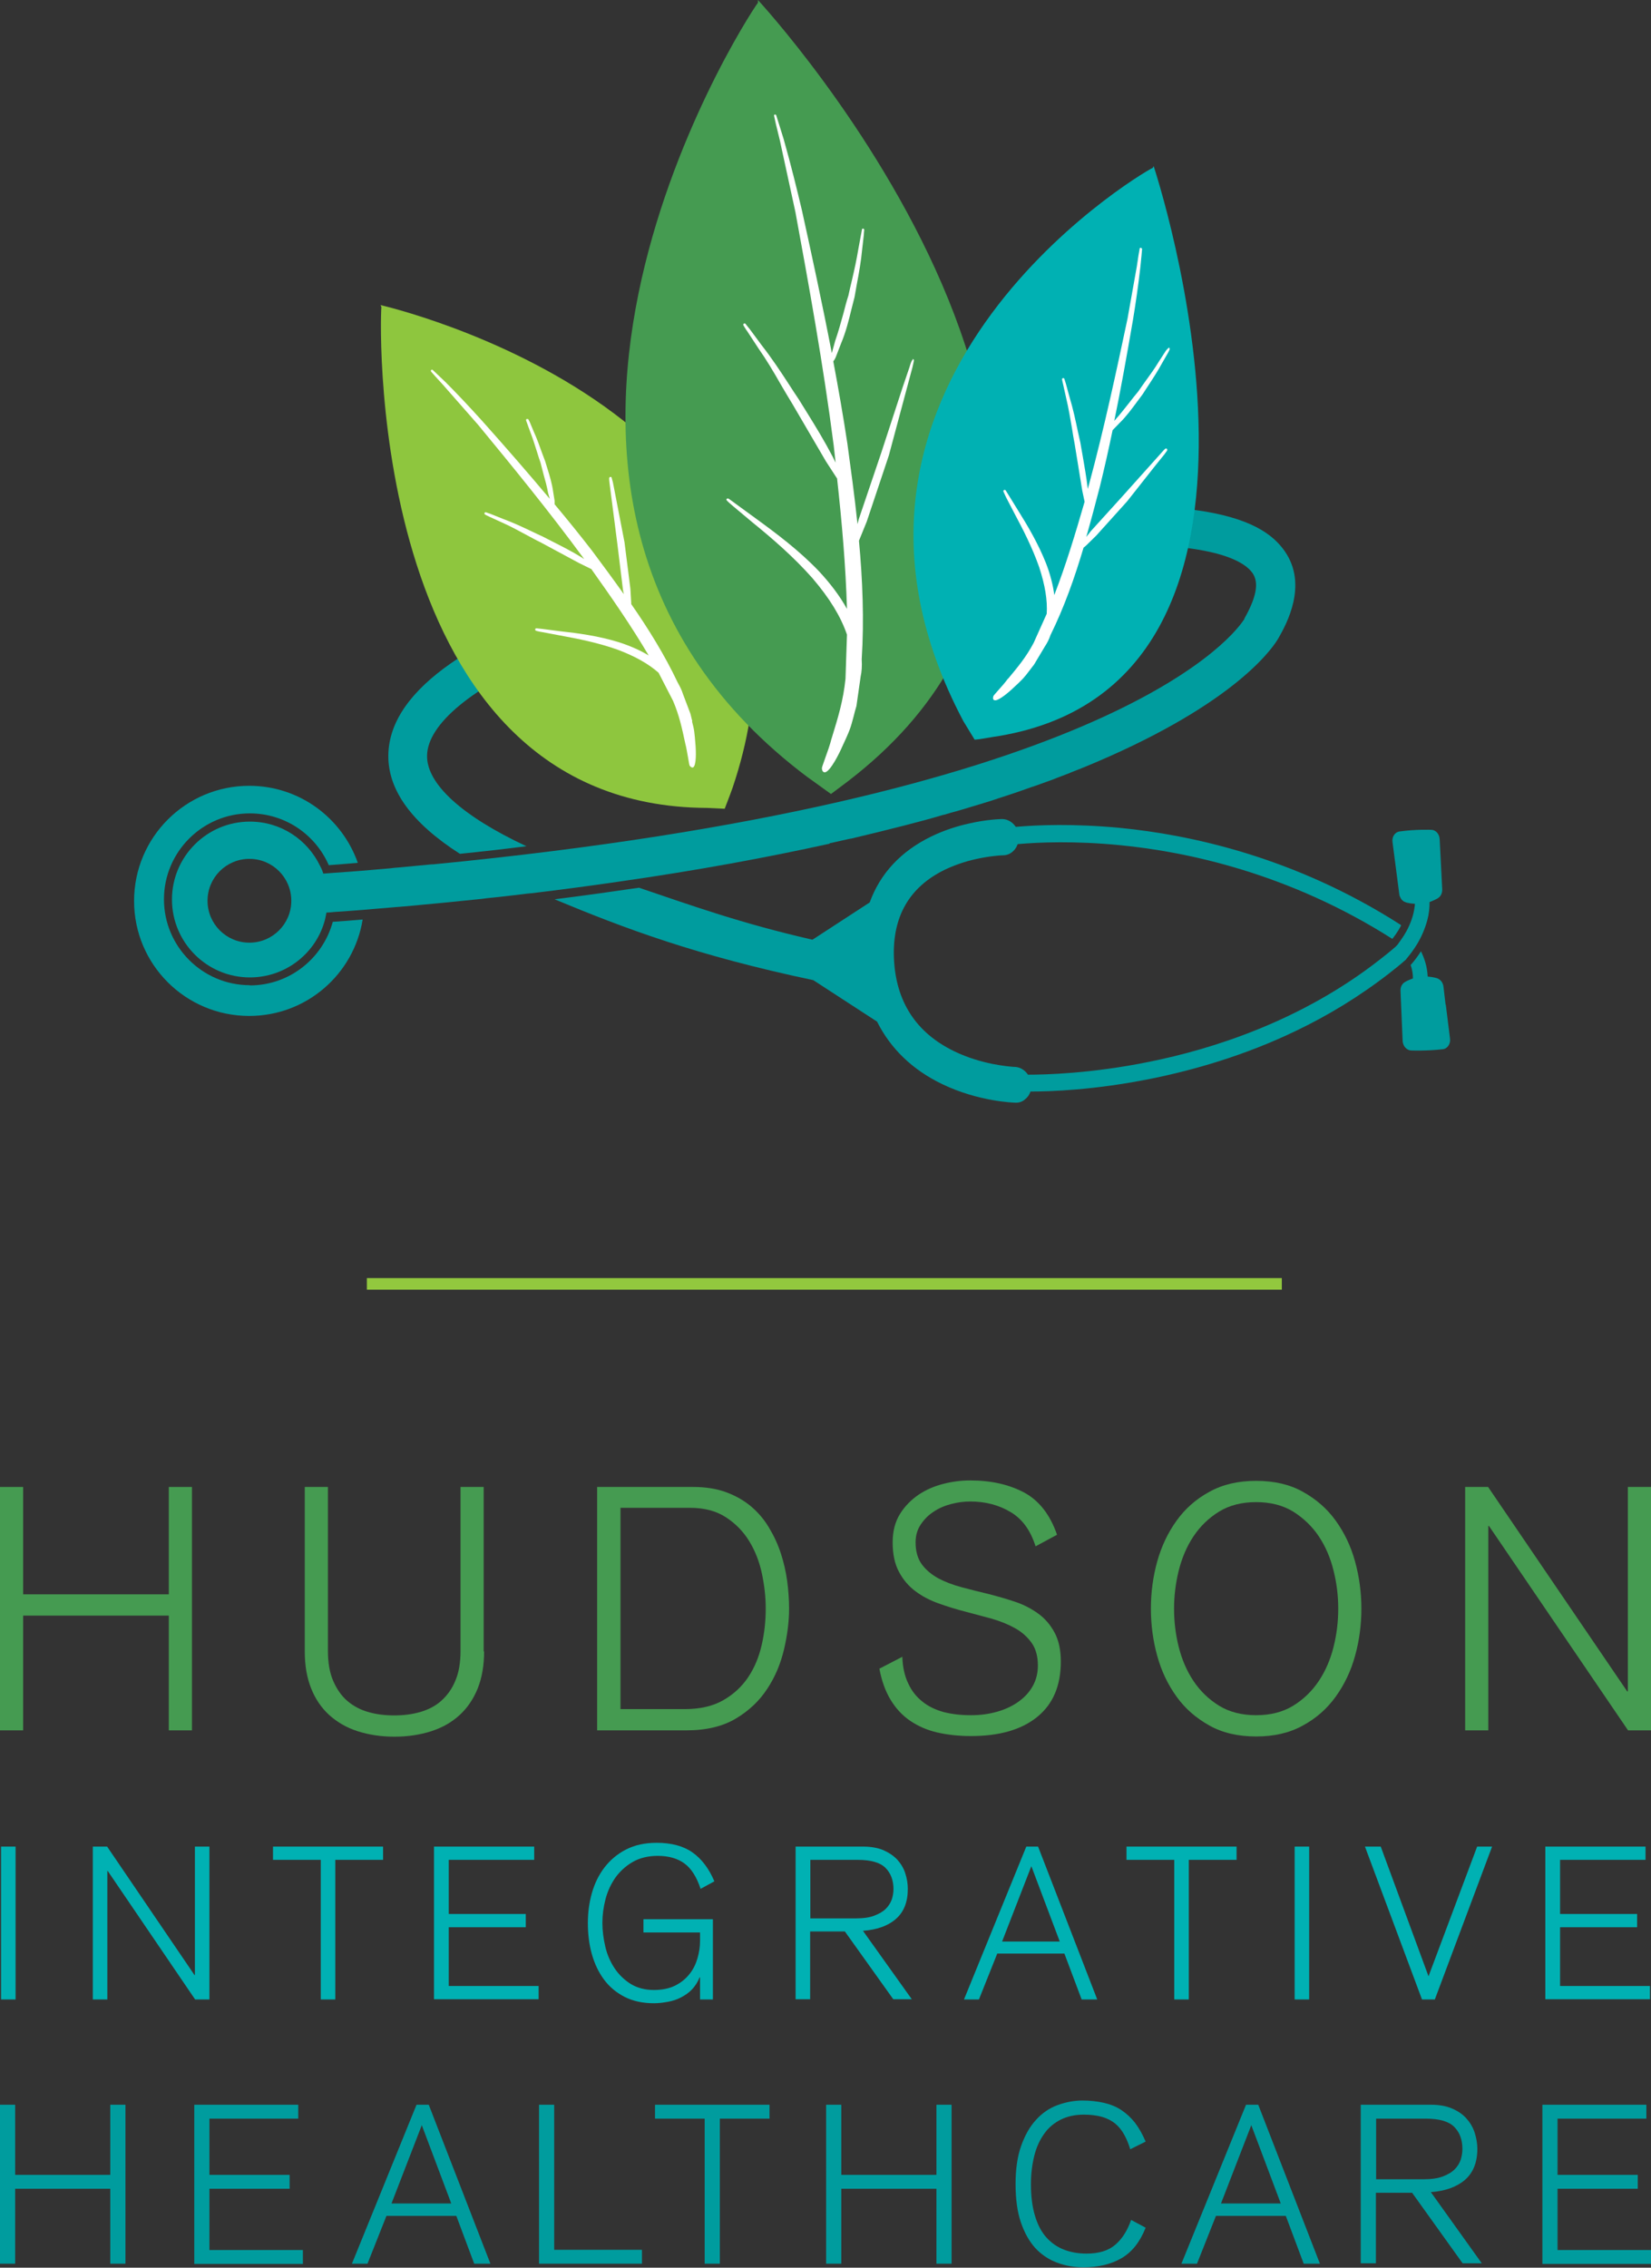 <?xml version="1.0" encoding="UTF-8"?><svg id="Layer_1" xmlns="http://www.w3.org/2000/svg" viewBox="0 0 78.44 107.7"><rect x="0" y="0" width="78.44" height="107.7" fill="#333333" stroke="none"/><defs><style>.cls-1{fill:#459b51;}.cls-1,.cls-2,.cls-3,.cls-4,.cls-5,.cls-6{stroke-width:0px;}.cls-2{fill:#8ec63e;}.cls-3{fill:#009c9e;}.cls-4{fill:#92c83e;}.cls-5{fill:#fff;}.cls-6{fill:#00b1b3;}</style></defs><path class="cls-1" d="m0,70.62h1.1v5.1h6.92v-5.1h1.1v11.56h-1.1v-5.45H1.1v5.45H0v-11.56Z"/><path class="cls-1" d="m23,78.43c0,.66-.1,1.24-.3,1.75-.2.5-.49.93-.86,1.27-.37.34-.82.6-1.35.77-.53.17-1.11.26-1.75.26s-1.22-.09-1.75-.26c-.53-.17-.97-.43-1.35-.77-.37-.34-.66-.76-.86-1.27-.2-.5-.3-1.08-.3-1.75v-7.81h1.1v7.78c0,.56.08,1.04.25,1.43.17.39.39.71.67.95s.61.42,1,.53c.38.11.79.16,1.23.16s.84-.05,1.23-.16c.38-.11.72-.28,1-.53s.51-.56.67-.95c.17-.39.25-.87.25-1.43v-7.78h1.1v7.81Z"/><path class="cls-1" d="m28.38,70.62h4.55c.58,0,1.11.08,1.57.25.46.17.86.4,1.19.68.34.29.62.62.85,1.01.23.38.42.79.56,1.22.14.43.24.87.3,1.31.06.45.09.88.09,1.31,0,.61-.08,1.25-.24,1.93-.16.68-.42,1.31-.8,1.88-.37.57-.87,1.04-1.49,1.41-.62.37-1.4.56-2.35.56h-4.24v-11.56Zm1.1,10.55h3.07c.71,0,1.32-.14,1.81-.42.49-.28.89-.65,1.19-1.1.3-.45.51-.96.64-1.53.13-.57.19-1.14.19-1.73,0-.53-.06-1.08-.18-1.65-.12-.57-.32-1.08-.6-1.54-.28-.46-.65-.84-1.11-1.14-.46-.3-1.03-.45-1.71-.45h-3.3v9.55Z"/><path class="cls-1" d="m42.87,78.7c.02.49.11.9.28,1.25.16.35.38.63.67.86.28.23.62.39,1.01.5.39.1.82.15,1.3.15s.87-.06,1.26-.17c.38-.11.72-.27,1.01-.48.29-.21.51-.45.67-.74.16-.29.24-.61.24-.97,0-.44-.1-.8-.3-1.08-.2-.28-.46-.51-.78-.69-.32-.18-.69-.33-1.1-.45-.42-.11-.84-.23-1.27-.34-.43-.11-.85-.24-1.27-.39-.42-.15-.78-.34-1.1-.58-.32-.24-.58-.54-.78-.92-.2-.37-.3-.84-.3-1.4,0-.53.12-.98.35-1.35.23-.37.53-.67.88-.91.36-.24.75-.41,1.19-.52.43-.11.85-.16,1.27-.16.98,0,1.83.19,2.55.57.71.38,1.24,1.05,1.57,2.01l-1.02.55c-.24-.76-.63-1.3-1.19-1.63-.55-.33-1.19-.5-1.92-.5-.29,0-.59.04-.9.12-.31.08-.59.2-.84.37-.25.16-.45.37-.61.61-.16.24-.24.52-.24.84,0,.43.1.78.3,1.05.2.27.46.48.78.66.32.17.69.31,1.1.42.42.11.84.22,1.27.32.43.11.85.23,1.27.37.42.14.78.33,1.1.56.32.23.58.53.78.9.2.37.3.83.3,1.38,0,1.15-.37,2.02-1.12,2.63-.75.61-1.8.91-3.15.91-.58,0-1.12-.06-1.6-.17-.48-.11-.91-.3-1.28-.55-.37-.25-.68-.58-.93-.99-.25-.41-.43-.9-.54-1.49l1.1-.57Z"/><path class="cls-1" d="m54.68,76.4c0-.77.1-1.52.3-2.24.2-.72.51-1.37.92-1.94.41-.57.93-1.03,1.56-1.37.63-.35,1.37-.52,2.22-.52s1.6.17,2.22.52c.63.35,1.15.8,1.56,1.37.41.57.72,1.21.92,1.94.2.73.3,1.47.3,2.24s-.1,1.52-.3,2.24c-.2.73-.51,1.37-.92,1.94-.41.57-.93,1.03-1.56,1.37-.63.35-1.37.52-2.22.52s-1.6-.17-2.22-.52c-.63-.35-1.15-.8-1.56-1.37-.41-.57-.72-1.21-.92-1.94-.2-.72-.3-1.47-.3-2.24Zm1.1,0c0,.61.07,1.21.22,1.81.15.6.38,1.14.7,1.62.32.48.72.87,1.22,1.18.49.3,1.08.45,1.76.45s1.27-.15,1.76-.45c.49-.3.9-.7,1.22-1.18.32-.48.55-1.02.7-1.62.15-.6.22-1.2.22-1.81s-.07-1.2-.22-1.8c-.15-.61-.38-1.15-.7-1.63-.32-.48-.73-.87-1.22-1.18-.49-.3-1.08-.45-1.76-.45s-1.27.15-1.76.45c-.49.3-.9.7-1.22,1.18-.32.48-.55,1.03-.7,1.63-.15.61-.22,1.21-.22,1.8Z"/><path class="cls-1" d="m69.61,70.62h1.09l6.61,9.71h.03v-9.71h1.1v11.56h-1.09l-6.61-9.71h-.03v9.71h-1.1v-11.56Z"/><path class="cls-6" d="m.05,87.7h.69v7.26H.05v-7.26Z"/><path class="cls-6" d="m4.41,87.7h.68l4.15,6.1h.02v-6.1h.69v7.26h-.68l-4.15-6.1h-.02v6.1h-.69v-7.26Z"/><path class="cls-6" d="m12.96,87.7h5.24v.63h-2.27v6.63h-.69v-6.63h-2.27v-.63Z"/><path class="cls-6" d="m20.63,87.7h4.75v.63h-4.06v2.57h3.66v.63h-3.66v2.79h4.27v.63h-4.97v-7.26Z"/><path class="cls-6" d="m33.28,89.69c-.18-.54-.43-.94-.75-1.18-.32-.24-.75-.37-1.28-.37-.46,0-.86.1-1.19.29-.33.19-.6.44-.82.74-.21.3-.37.64-.47,1.02-.1.38-.15.76-.15,1.13s.05.76.14,1.14c.09.38.24.72.44,1.02.2.3.46.55.76.74.31.19.68.29,1.11.29.39,0,.73-.07,1.01-.21.28-.14.51-.33.68-.55.18-.22.3-.48.38-.75.08-.28.12-.55.12-.82v-.4h-2.69v-.63h3.3v3.81h-.61v-1.05h-.02c-.09.22-.21.41-.36.57-.15.16-.33.28-.52.38-.19.1-.4.17-.62.21-.22.04-.44.07-.67.07-.53,0-.99-.1-1.39-.3-.39-.2-.72-.47-.98-.82-.26-.35-.45-.75-.58-1.21-.13-.46-.19-.95-.19-1.48,0-.49.06-.96.19-1.42.13-.46.33-.87.6-1.22.27-.35.61-.64,1.02-.85s.89-.32,1.46-.32c.69,0,1.26.15,1.69.45.43.3.79.76,1.05,1.38l-.66.36Z"/><path class="cls-6" d="m37.8,87.7h3.21c.37,0,.7.06.96.17.27.12.49.27.66.45.17.19.3.4.38.65.08.24.12.49.12.74,0,.63-.19,1.1-.57,1.43-.38.33-.9.51-1.56.56l2.32,3.25h-.88l-2.3-3.22h-1.65v3.22h-.69v-7.26Zm.69,3.41h2.15c.37,0,.67-.04.9-.13s.41-.19.55-.33c.13-.13.22-.28.28-.44.05-.16.08-.33.08-.49,0-.42-.13-.76-.38-1.01-.25-.25-.69-.38-1.31-.38h-2.26v2.77Z"/><path class="cls-6" d="m49.32,87.7l2.81,7.26h-.74l-.82-2.18h-3.19l-.87,2.18h-.71l2.96-7.26h.56Zm1.03,4.51l-1.35-3.58-1.39,3.58h2.73Z"/><path class="cls-6" d="m53.51,87.7h5.24v.63h-2.27v6.63h-.69v-6.63h-2.27v-.63Z"/><path class="cls-6" d="m61.51,87.7h.69v7.26h-.69v-7.26Z"/><path class="cls-6" d="m64.86,87.7h.74l2.27,6.16,2.31-6.16h.71l-2.72,7.26h-.61l-2.71-7.26Z"/><path class="cls-6" d="m73.43,87.7h4.75v.63h-4.06v2.57h3.66v.63h-3.66v2.79h4.27v.63h-4.97v-7.26Z"/><path class="cls-3" d="m0,99.96h.72v3.33h4.52v-3.33h.72v7.55h-.72v-3.56H.72v3.56H0v-7.55Z"/><path class="cls-3" d="m9.23,99.96h4.94v.66h-4.22v2.67h3.81v.66h-3.81v2.91h4.44v.66h-5.16v-7.55Z"/><path class="cls-3" d="m20.37,99.96l2.93,7.55h-.77l-.85-2.27h-3.32l-.9,2.27h-.74l3.07-7.55h.58Zm1.07,4.69l-1.4-3.72-1.44,3.72h2.84Z"/><path class="cls-3" d="m25.61,99.96h.72v6.89h4.17v.66h-4.89v-7.55Z"/><path class="cls-3" d="m31.11,99.96h5.45v.66h-2.36v6.89h-.72v-6.89h-2.36v-.66Z"/><path class="cls-3" d="m39.25,99.96h.72v3.33h4.52v-3.33h.72v7.55h-.72v-3.56h-4.52v3.56h-.72v-7.55Z"/><path class="cls-3" d="m53.7,102.08c-.08-.26-.17-.49-.29-.7-.11-.2-.25-.38-.42-.52-.17-.14-.38-.25-.62-.32s-.54-.11-.87-.11c-.42,0-.79.08-1.11.24-.31.16-.58.38-.78.67-.21.29-.37.64-.47,1.04s-.16.86-.16,1.35c0,.6.07,1.11.2,1.53.13.42.31.76.55,1.02.24.26.52.45.84.57.32.12.67.18,1.05.18.59,0,1.05-.14,1.38-.43.33-.29.57-.68.74-1.17l.69.37c-.27.68-.65,1.16-1.15,1.45-.5.29-1.1.43-1.8.43-.45,0-.86-.07-1.26-.22s-.74-.38-1.03-.69c-.29-.32-.52-.73-.69-1.23-.17-.5-.25-1.11-.25-1.82s.09-1.32.27-1.82c.18-.5.41-.91.71-1.23.29-.32.63-.55,1.01-.69.38-.14.78-.22,1.19-.22.37,0,.71.04,1.02.11.3.07.58.18.82.34.24.16.46.36.65.6.19.25.36.55.51.9l-.72.36Z"/><path class="cls-3" d="m59.78,99.96l2.93,7.55h-.77l-.85-2.27h-3.32l-.9,2.27h-.74l3.07-7.55h.58Zm1.07,4.69l-1.4-3.72-1.44,3.72h2.84Z"/><path class="cls-3" d="m64.65,99.96h3.34c.39,0,.72.06,1,.18.28.12.51.28.68.47s.31.42.39.67c.08.25.13.51.13.77,0,.65-.2,1.14-.59,1.48-.4.34-.94.53-1.62.58l2.42,3.38h-.91l-2.4-3.35h-1.72v3.35h-.72v-7.55Zm.72,3.54h2.24c.38,0,.69-.04.93-.13.24-.09.43-.2.57-.34.14-.14.23-.29.29-.46.05-.17.08-.34.08-.51,0-.44-.13-.79-.39-1.05-.26-.26-.71-.39-1.36-.39h-2.35v2.88Z"/><path class="cls-3" d="m73.28,99.96h4.94v.66h-4.22v2.67h3.81v.66h-3.81v2.91h4.44v.66h-5.16v-7.55Z"/><rect class="cls-4" x="17.43" y="60.7" width="43.47" height=".55"/><path class="cls-3" d="m68.68,47.71l-.1-.85c-.02-.19-.14-.34-.3-.4-.03-.01-.2-.06-.45-.08-.02-.46-.15-.86-.32-1.2-.24.38-.46.62-.49.65h0c.07.2.11.41.11.64-.08.03-.17.06-.25.1-.05.02-.09.05-.13.07-.14.08-.22.24-.21.42l.02.5.08,1.87c.01.25.19.45.4.46.03,0,.76.03,1.51-.06.04,0,.07-.02.11-.03.16-.08.26-.27.23-.48l-.2-1.61Z"/><path class="cls-3" d="m39.43,40.04s.02,0,.03,0c.32-.07.63-.14.94-.21.01,0,.02,0,.03,0,.89-.21,1.74-.42,2.56-.63.58-.15,1.15-.3,1.69-.46.06-.02.13-.04.19-.05.2-.06.4-.12.6-.17.09-.03.18-.05.27-.08.18-.05.36-.11.53-.16.1-.03.2-.06.3-.09.16-.05.33-.1.49-.15.11-.04.22-.07.33-.11.14-.05.29-.09.43-.14.16-.05.32-.11.48-.16.13-.05.27-.09.4-.14.19-.07.39-.14.58-.2.07-.03.15-.05.22-.08.17-.06.34-.12.5-.18.07-.03.14-.05.2-.08.17-.06.33-.13.5-.19.06-.02.11-.04.17-.07.18-.07.36-.14.53-.21.03-.01.07-.03.1-.04,6.84-2.81,8.81-5.44,9.19-6.05h0s.05-.08.06-.1c.35-.62,1.41-2.5.29-4.11-1.08-1.55-4.21-3.35-18.98-1.07-5.52.85-23.53,4.15-23.61,10.76-.02,1.66,1.12,3.22,3.4,4.68,1.09-.11,2.14-.23,3.16-.36-3.06-1.43-4.74-2.96-4.72-4.3.02-1.51,2.17-3.28,5.9-4.85,3.97-1.67,9.56-3.09,16.15-4.11,5.05-.78,8.62-1.06,11.16-1.06,4.41,0,5.66.84,6.01,1.35.31.45.19,1.13-.39,2.16,0,0,0,0,0,.01h0s0,0,0,.01c-.01.02-.04.06-.07.1h0c-.71,1.02-6.93,8.49-38.47,11.55-.02,0-.04,0-.06,0-.53.05-1.06.1-1.6.15-.13.01-.26.02-.39.04-.46.04-.93.08-1.41.12,0,0,0,0-.01,0-.17.01-.34.03-.51.04-.28.02-.56.04-.84.06-.13.01-.26.02-.4.03,0,0,0,0,0,0-.04-.13-.09-.25-.15-.36-.6-1.25-1.86-2.11-3.34-2.11-2.04,0-3.7,1.66-3.7,3.7s1.66,3.7,3.7,3.7c1.66,0,3.07-1.09,3.53-2.6.05-.16.08-.32.11-.48,0,0,0,0,0,0,.13,0,.26-.02.39-.03.15-.01.31-.02.46-.03.31-.02.62-.05.92-.07,0,0,0,0,0,0,.19-.02.38-.03.58-.05.36-.03.72-.06,1.07-.09.09,0,.17-.02.26-.02,1.2-.11,2.37-.22,3.5-.34.14-.01.28-.03.42-.05.29-.03.57-.06.85-.09.29-.03.57-.07.85-.1.15-.02.31-.04.46-.05,1.41-.17,2.77-.35,4.07-.54,3.79-.54,7.12-1.16,10.07-1.81Zm-27.58,4.73c-1.1,0-1.99-.89-1.99-1.99s.89-1.99,1.99-1.99,1.99.89,1.99,1.99-.89,1.99-1.99,1.99Z"/><path class="cls-3" d="m11.87,46.79c-2.25,0-4.08-1.83-4.08-4.08s1.83-4.08,4.08-4.08c1.68,0,3.12,1.01,3.75,2.46.47-.04.93-.07,1.38-.11-.75-2.13-2.77-3.66-5.16-3.66-3.02,0-5.47,2.45-5.47,5.47s2.45,5.46,5.47,5.46c2.72,0,4.97-1.98,5.39-4.58-.47.04-.95.08-1.42.11-.47,1.73-2.05,3.02-3.94,3.02Z"/><path class="cls-3" d="m66.8,45.56s.03-.03.06-.07c.09-.11.27-.33.46-.64.19-.31.38-.72.5-1.18.07-.26.1-.54.1-.83.08-.03.16-.06.24-.1.03-.01.05-.03.08-.04.02-.01.05-.02.07-.04.14-.08.22-.25.21-.43l-.12-2.37c-.01-.25-.19-.45-.4-.45-.03,0-.76-.03-1.51.08-.22.03-.37.26-.33.51l.32,2.46c0,.07.04.14.07.2.05.09.13.16.23.19.01,0,.05.02.1.03.02,0,.03,0,.05.01.07.01.17.03.29.03,0,.05,0,.1-.01.14-.05.43-.21.83-.38,1.15-.16.29-.33.51-.42.64-.04.04-.06.07-.08.09-.25.22-.51.43-.77.63-3.74,2.93-7.98,4.26-10.97,4.86-2.76.56-4.94.61-5.75.61-.14-.21-.37-.36-.62-.37,0,0-.02,0-.04,0-.28-.02-1.56-.12-2.84-.74-1.82-.88-2.79-2.37-2.87-4.45-.07-1.96.74-3.36,2.43-4.18.49-.23.98-.39,1.42-.49.71-.16,1.25-.19,1.34-.19.19,0,.37-.08.51-.23.08-.08.14-.19.18-.3,1.01-.09,2.72-.16,4.86.05,3.2.31,8.05,1.34,12.94,4.45.08-.1.26-.33.42-.64-.02-.01-.03-.02-.03-.03l-.03-.02c-5.02-3.21-10-4.26-13.29-4.58-2.2-.21-3.93-.14-4.96-.05-.15-.22-.38-.37-.65-.37-.04,0-.69.01-1.57.21-.54.12-1.16.31-1.78.61-1.45.7-2.44,1.76-2.94,3.14l-2.72,1.77c-3.4-.78-5.67-1.6-8.24-2.47-1.3.19-2.64.38-4.01.55,3.34,1.39,6.74,2.67,12.29,3.84l3.03,1.97c.64,1.28,1.68,2.29,3.1,2.97,1.72.83,3.41.88,3.48.88h.02c.11,0,.21-.02.3-.07.05-.02.09-.06.13-.09.12-.09.21-.22.26-.37.88,0,3.03-.06,5.78-.62,1.92-.39,4.36-1.07,6.85-2.27,1.48-.71,2.98-1.61,4.42-2.73.27-.21.53-.42.79-.65l.03-.03Z"/><path class="cls-2" d="m33.58,38.37c-16.04-.08-15.55-22.77-15.46-23.79l-.04-.09s22.72,5.15,16.73,22.91c-.07.2-.15.41-.23.62l-.15.39-.84-.04Z"/><path class="cls-1" d="m38.38,36.92C20.81,23.75,35.28,1.11,36.01.13v-.13s21.89,23.61,4.27,37.11l-.8.6-1.11-.8Z"/><path class="cls-6" d="m46.3,35.13c.2-.01.63-.09.81-.12,15.98-2.3,7.7-27.12,7.7-27.12l-.04.08c-.79.38-17.41,10.4-9,26.28l.53.87Z"/><path class="cls-5" d="m43.37,17.08s-.06,0-.16.36l-.33.97-1.02,3.12-1.06,3.13-.06.23c-.14-1.35-.32-2.64-.48-3.82-.2-1.32-.43-2.63-.67-3.91.06-.06.13-.22.13-.23l.24-.62c.22-.52.36-1.07.49-1.61.05-.19.1-.39.15-.59.04-.21.07-.41.11-.62.1-.53.2-1.08.25-1.63l.08-.7h0c0-.08.02-.24.02-.24,0-.03-.02-.06-.05-.06-.04,0-.05,0-.06.05h0s-.01.06-.02.11l-.15.81c-.08.49-.19.99-.3,1.46-.06.25-.12.5-.17.74-.09.28-.17.58-.24.86-.12.43-.24.87-.39,1.3l-.16.58c-.46-2.39-.96-4.69-1.42-6.78-.22-.93-.52-2.16-.87-3.39-.11-.37-.35-1.11-.35-1.12,0-.02-.02-.03-.04-.04-.02,0-.04,0-.05.01-.01,0-.02.01-.01.06h0s0,.02.01.05c.02.12.09.41.26,1.1l.74,3.41c.62,3.37,1.33,7.27,1.82,11.09.03.27.06.54.09.81l-.15-.3c-.37-.71-.79-1.4-1.2-2.06-.14-.22-.27-.44-.41-.66-.15-.22-.3-.45-.44-.67-.41-.63-.84-1.28-1.31-1.88l-.57-.77c-.07-.08-.2-.25-.2-.25-.02-.02-.05-.03-.08-.01-.03.02-.03.05-.02.08,0,0,.11.19.18.28l.53.81c.38.54.73,1.13,1.06,1.71.18.31.37.63.56.94l1.59,2.72.5.77s0,0,0,0c.01.02.02.03.03.04.23,2.09.41,4.16.47,6.2-.33-.6-.78-1.2-1.34-1.8-.96-1-2.02-1.79-3.01-2.51l-.96-.7c-.1-.08-.32-.23-.32-.23-.02-.01-.04-.01-.06,0-.02,0-.03.02-.04.04,0,.03,0,.05.32.32l.92.77c.9.73,1.94,1.62,2.85,2.65.82.96,1.34,1.81,1.64,2.68l-.07,2.1c-.11,1.05-.35,1.82-.65,2.8l-.02.06c-.06.25-.19.62-.3.92-.13.36-.16.45-.15.49.01.11.06.16.12.17,0,0,0,0,.01,0,.27,0,.76-1.05.78-1.1.44-.95.44-.97.6-1.57.03-.13.07-.28.13-.48l.2-1.4c.05-.23.07-.49.05-.82.12-1.88.04-3.8-.13-5.63l.37-.91,1.05-3.14,1.12-4.18h0c.03-.11.07-.33.07-.33,0-.02,0-.04-.02-.05-.01-.01-.03-.02-.05-.02Z"/><path class="cls-5" d="m55.51,16.54s-.03,0-.12.12l-.33.51c-.2.33-.43.65-.65.95-.11.16-.23.32-.33.47-.15.18-.3.37-.44.55-.21.26-.42.54-.65.79l-.05.06c.31-1.5.59-3.07.89-4.81.12-.73.25-1.61.35-2.5.03-.27.08-.83.08-.84,0-.02,0-.03-.02-.05s-.03-.02-.05-.02c-.02,0-.03,0-.05.05h0s0,0,0,.03c-.02.1-.06.31-.13.81l-.44,2.47c-.54,2.55-1.12,5.25-1.83,7.88-.02.07-.04.14-.06.21-.06-.55-.16-1.09-.25-1.62-.03-.19-.07-.37-.1-.57-.04-.18-.08-.36-.12-.54-.11-.53-.23-1.08-.39-1.61l-.18-.66c-.02-.07-.07-.22-.07-.22,0-.03-.04-.05-.07-.04-.03,0-.05.04-.04.07,0,0,.03.16.05.23l.15.67c.11.46.19.95.27,1.41.04.26.08.51.13.76l.36,2.21.11.52c-.44,1.52-.89,3.01-1.44,4.43-.06-.47-.19-.98-.39-1.5-.37-.93-.85-1.75-1.32-2.5l-.45-.73c-.05-.08-.15-.24-.15-.24-.01-.02-.04-.03-.07-.02-.02,0-.04.03-.04.06,0,0,0,.02.01.03h0s0,0,0,0c.03.08.12.25.12.26l.4.77c.39.73.84,1.6,1.17,2.54.28.86.4,1.57.36,2.22l-.62,1.38c-.36.68-.74,1.13-1.22,1.71h-.01c-.11.16-.3.37-.45.54-.19.21-.23.26-.24.3-.03.1,0,.15.04.17.02,0,.03.01.05.01.21,0,.69-.43.8-.53.55-.51.56-.53.82-.87.06-.08.13-.17.23-.3l.52-.87c.1-.15.19-.32.26-.53.65-1.32,1.14-2.7,1.57-4.15.05-.04.1-.08.13-.11l.47-.46,1.47-1.63,1.35-1.71.42-.52s0,0,0,0c.04-.06.13-.18.13-.18.01-.02.01-.05,0-.07-.01-.02-.03-.03-.05-.03-.03,0-.04,0-.2.18l-1.9,2.12-1.47,1.62-.22.28c.22-.77.43-1.56.64-2.37.22-.89.42-1.78.61-2.7l.33-.34c.32-.31.58-.67.84-1.02.09-.12.17-.23.26-.35.08-.13.17-.26.26-.4.23-.35.47-.72.67-1.09l.27-.47s0,0,0,0l.08-.16s0-.04,0-.06c-.01-.02-.03-.03-.05-.03Z"/><path class="cls-5" d="m32.89,34.25c-.02-.09-.05-.21-.09-.36l-.36-.95c-.05-.17-.14-.34-.25-.54-.62-1.31-1.4-2.56-2.2-3.71,0-.02,0-.03,0-.06l-.04-.67-.28-2.21-.42-2.17-.13-.67h0c-.02-.07-.06-.22-.06-.22,0-.02-.02-.04-.04-.04-.02,0-.04,0-.06.02-.02.02-.03.03,0,.28l.37,2.87.27,2.21.04.19c-.52-.73-1.03-1.42-1.5-2.05-.58-.75-1.17-1.48-1.79-2.22,0-.06,0-.14,0-.17l-.07-.43c-.05-.37-.16-.74-.27-1.09-.04-.12-.07-.24-.11-.36-.05-.12-.09-.25-.14-.37-.12-.34-.25-.7-.4-1.03l-.18-.43s0,0,0,0c-.02-.05-.07-.14-.07-.14,0-.02-.02-.03-.04-.03-.02,0-.03,0-.05,0-.04.02-.03.06-.01.11.01.03.03.08.04.11l.16.44c.12.3.21.62.31.92.05.16.1.33.16.49.05.19.1.39.15.58.08.28.16.57.21.86l.08.28c-.99-1.18-2.04-2.39-3.22-3.71-.68-.75-1.22-1.32-1.73-1.83-.2-.19-.61-.58-.61-.58-.01-.01-.03-.02-.05-.01-.02,0-.03.02-.04.04,0,.01,0,.02.02.06h0s0,0,.02.02c.06.07.2.23.55.61l1.66,1.89c1.65,2,3.39,4.13,5.02,6.35,0,0,0,.01.01.02l-.12-.08c-.45-.28-.93-.52-1.4-.76-.15-.08-.3-.15-.45-.23-.16-.07-.32-.15-.47-.22-.46-.22-.93-.44-1.42-.62l-.6-.24c-.07-.02-.2-.07-.2-.07-.03,0-.06,0-.07.03s0,.06.03.08c0,0,.13.07.2.1l.59.27c.41.18.81.4,1.2.61.21.11.42.23.63.33l1.84.99.55.27s0,0,0,0c.01,0,.02,0,.03.01.94,1.32,1.9,2.7,2.73,4.11-.41-.25-.89-.46-1.42-.63-.97-.3-1.95-.43-2.78-.52l-.85-.11c-.09-.01-.28-.03-.28-.03-.02,0-.05.01-.06.03-.01.02,0,.05.01.07,0,0,.02.01.04.02h0s0,0,0,0c.09.03.27.06.28.06l.85.16c.82.15,1.79.34,2.72.67.83.31,1.47.67,1.96,1.1l.69,1.34c.3.71.42,1.29.58,2.03.05.18.09.45.13.66.05.29.06.36.08.39.05.06.09.08.12.08.01,0,.02,0,.03,0,.18-.07.14-.83.13-.99-.06-.75-.06-.77-.17-1.19Z"/></svg>